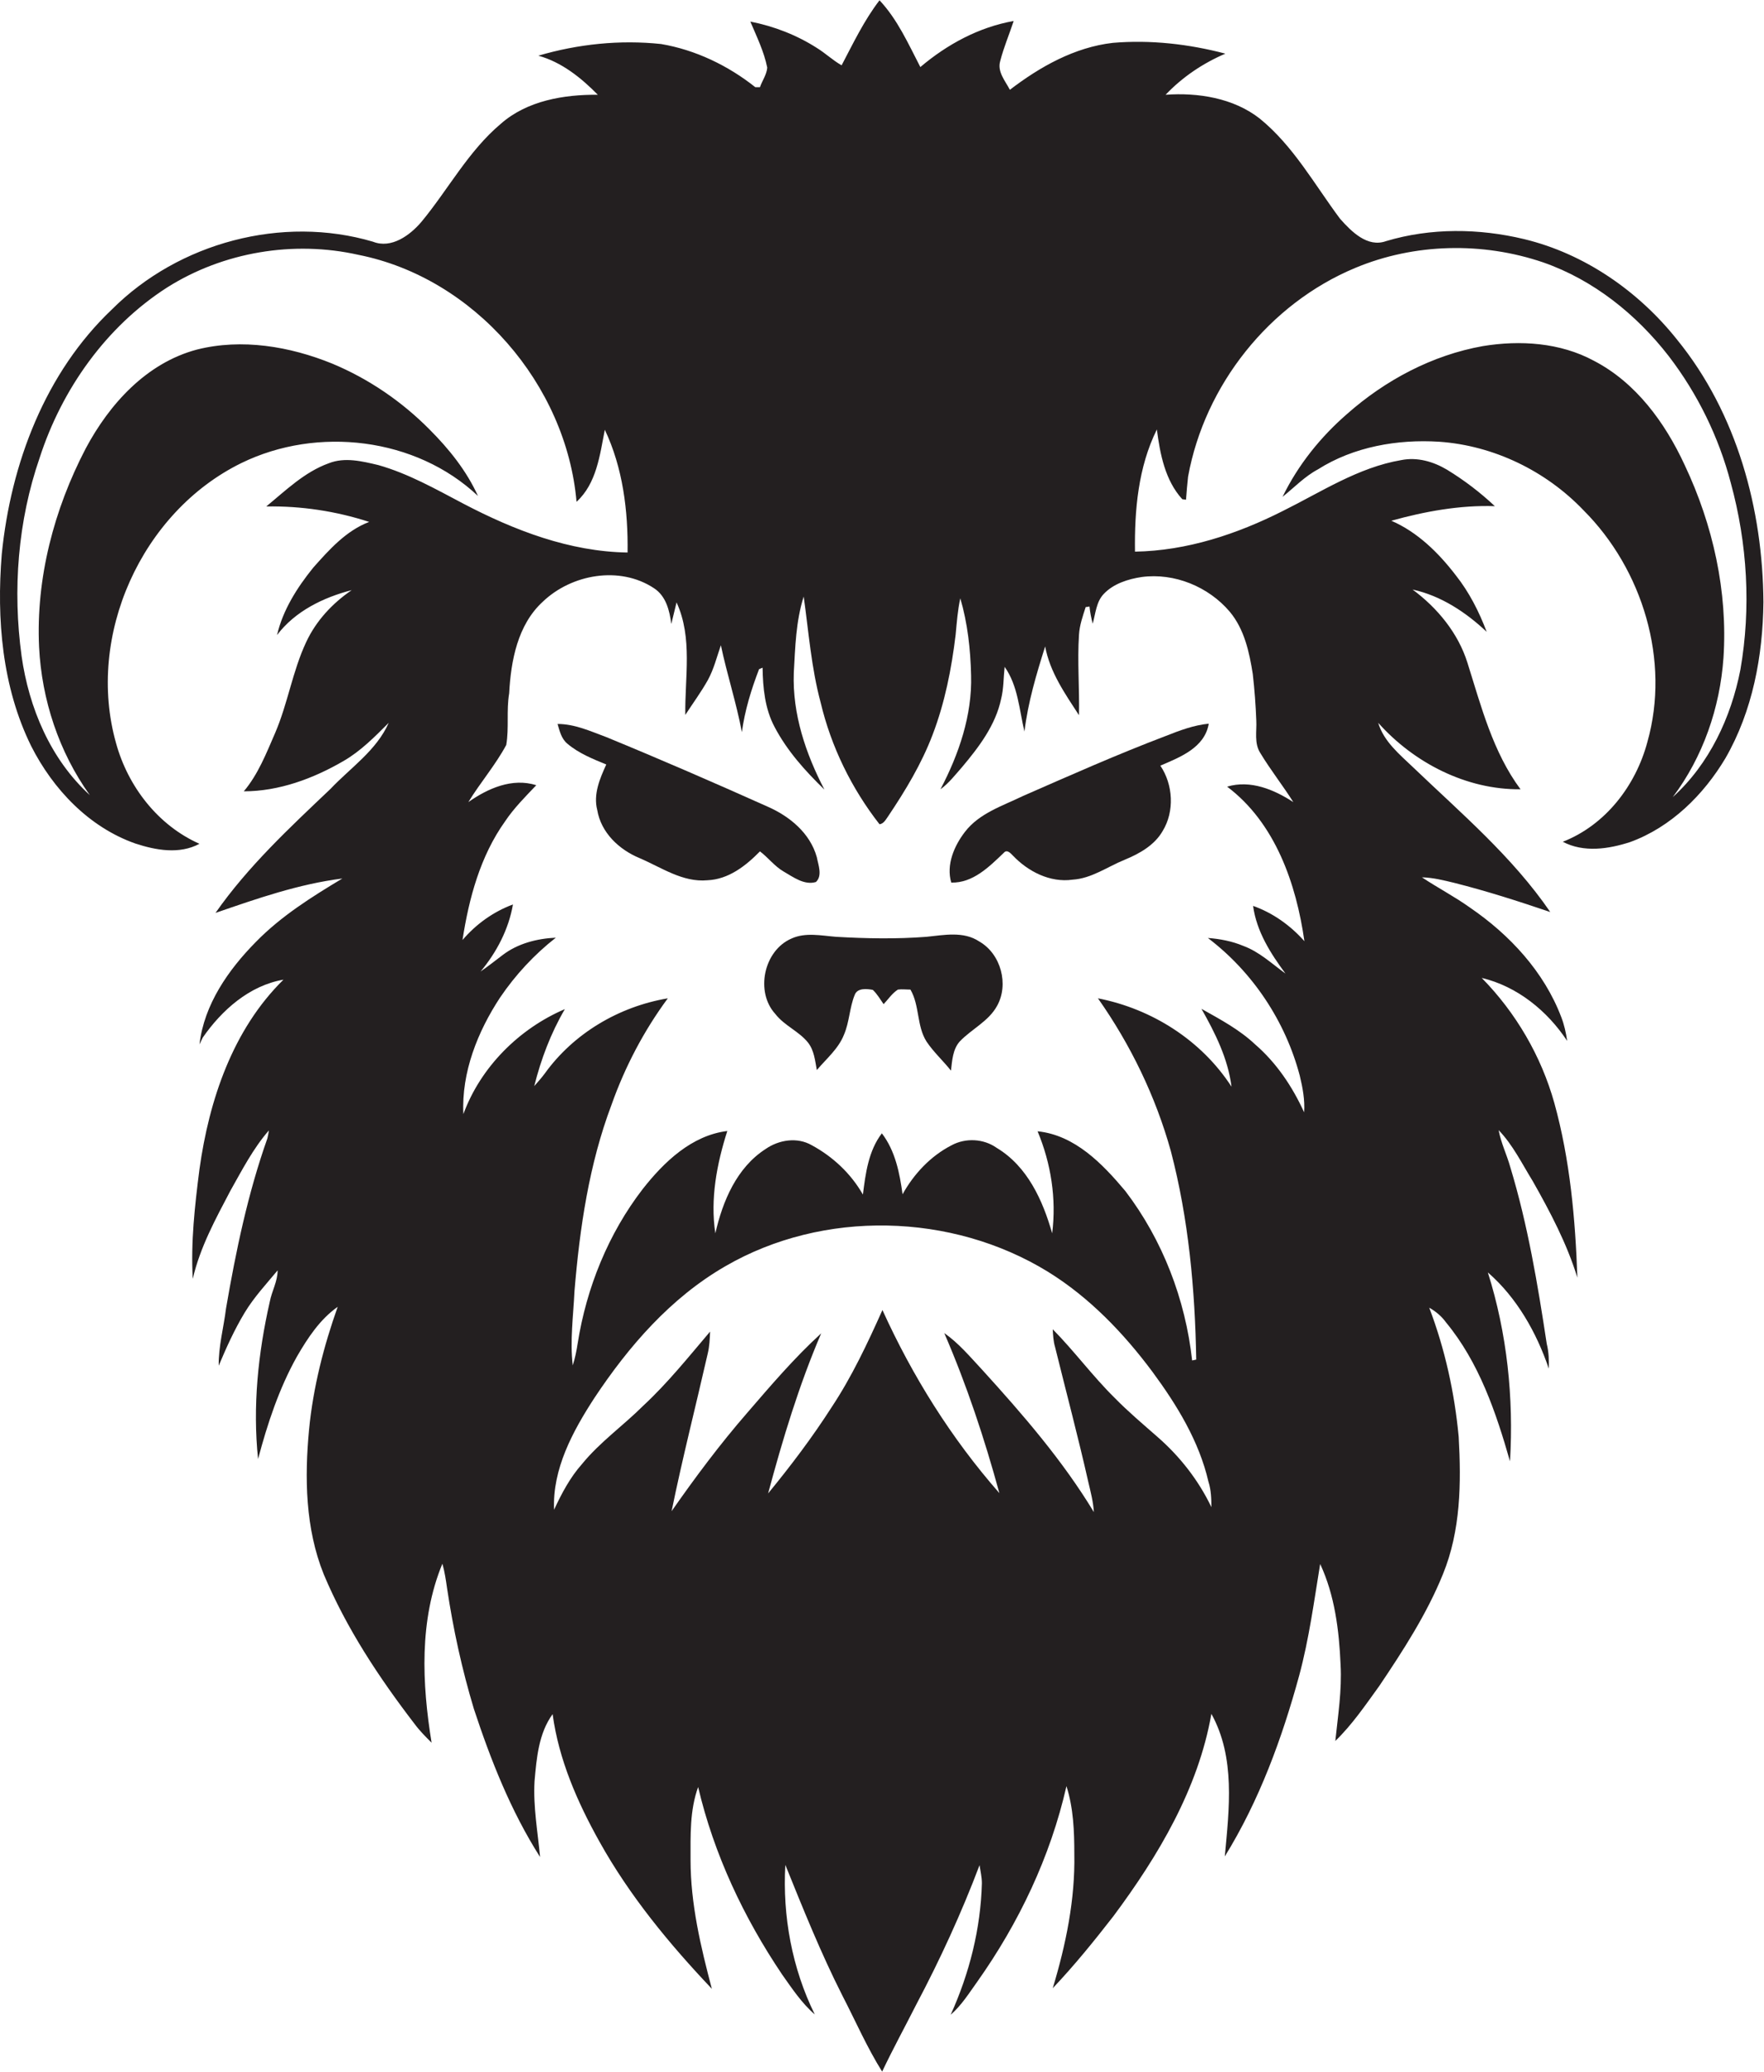 <?xml version="1.0" encoding="utf-8"?>
<!-- Generator: Adobe Illustrator 19.2.0, SVG Export Plug-In . SVG Version: 6.00 Build 0)  -->
<svg version="1.1" id="Layer_1" xmlns="http://www.w3.org/2000/svg" xmlns:xlink="http://www.w3.org/1999/xlink" x="0px" y="0px"
	 viewBox="0 0 604.9 710.6" enable-background="new 0 0 604.9 710.6" xml:space="preserve">
<g>
	<path fill="#231F20" d="M575.1,116.5C561.9,99.9,543.4,87,522.6,82c-15.4-3.7-32-3.9-47.3,0.7c-6.4,2.3-11.9-3.3-15.8-7.7
		c-8.8-11.8-16-25-27.6-34.4c-9-7-21.1-8.9-32.2-8.1c5.8-6.1,12.8-10.8,20.5-14.1c-12.5-3.3-25.7-4.8-38.6-3.7
		c-13.1,1.5-25,8.2-35.3,16.1c-1.6-3.1-4.4-6.2-3.3-9.9c1.2-4.7,3.1-9.1,4.6-13.7c-11.9,2.1-22.8,8-32,15.8
		c-4.1-7.9-7.8-16.3-14-22.9c-5.3,6.9-9,14.7-13,22.3c-3-1.7-5.5-4.1-8.4-5.9c-7-4.5-14.8-7.5-22.9-9.1c2.2,5.2,4.7,10.3,5.8,15.8
		c-0.2,2.4-1.7,4.4-2.5,6.7c-0.4,0-1.2,0-1.6,0c-9.3-7.4-20.5-12.8-32.3-14.8c-14.1-1.5-28.5,0-42.1,4c8,2.2,14.7,7.6,20.4,13.4
		c-11.6-0.1-24.2,2-33.2,9.9c-11.2,9.4-18.1,22.6-27.3,33.7c-3.9,4.6-10.3,9.3-16.6,6.8c-31.1-9.2-66.6,0.3-89.5,23.2
		C15.5,127.8,3.7,159,0.6,190.1c-1.8,22.2,0.1,45.5,10.1,65.8c7.5,14.8,19.8,27.8,35.7,33.4c7,2.3,15.1,3.8,22,0.1
		c-14.2-6.3-24.5-19.6-28.6-34.5c-10.4-36.8,8.7-79.3,43-96.1c26-12.7,59.8-8.8,81.1,11.3c-3.9-8.6-9.9-16.1-16.6-22.8
		c-9.5-9.6-20.9-17.4-33.4-22.6c-14.5-5.9-31-8.7-46.4-4.8c-17.3,4.6-30,18.7-38.1,33.9c-10.9,20.9-17.1,44.5-16,68.1
		c0.9,18.1,6.8,36,17.4,50.8c-13.5-12.3-20.9-30-23.4-47.7c-3.1-22.7-1.3-46.3,6.2-68c7.6-23.5,22.8-45,43.7-58.4
		c19.3-12.2,43.4-16.2,65.6-11.2c39.8,7.9,71.3,44.5,74.8,84.7c6.9-6.3,8-16.1,9.7-24.7c6.2,13.1,8,27.8,7.8,42.1
		c-19.9-0.3-38.8-7.6-56.2-16.7c-9.5-5-19-10.4-29.3-13.3c-5.5-1.3-11.5-2.8-17-0.6c-8.3,3-14.7,9.3-21.4,14.8
		c12-0.2,23.9,1.6,35.3,5.3c-7.9,3-13.7,9.5-19.2,15.7c-5.5,6.8-10.4,14.5-12.4,23.1c6.2-8.2,15.9-12.9,25.6-15.4
		c-6.6,4.5-12.2,10.5-15.6,17.8c-4.7,10-6.3,21.1-10.7,31.3c-3,6.9-5.8,14.1-10.7,19.9c12.1,0,23.9-4.4,34.2-10.4
		c5.9-3.4,10.7-8.3,15.5-13.1c-4.2,9.5-13.1,15.4-20,22.7c-14,13.3-28.3,26.6-39.4,42.5c14.2-4.9,28.5-9.9,43.5-11.8
		c-10.5,6.3-21,12.9-29.6,21.7c-9.5,9.6-17.8,21.5-19.4,35.2c0.4-0.8,0.7-1.5,1.1-2.3C76,346.5,85.5,338,97.2,336
		c-17.4,17.1-25.5,41.3-28.8,65c-1.6,12.5-3,25-2.3,37.6c2.5-10.8,7.8-20.5,12.9-30.2c4-7.1,7.8-14.5,13.2-20.7
		c-0.1,0.9-0.3,1.8-0.5,2.7c-6.7,18.9-10.8,38.6-14.2,58.4c-0.8,6.5-2.6,13-2.5,19.6c2.6-6.2,5.4-12.4,8.9-18.2
		c3.2-5.3,7.4-9.8,11.3-14.5c0,3.8-2,7.1-2.7,10.8c-4,17.6-5.9,35.9-4,53.9c3.2-12.1,7.2-24.2,13.3-35.1c3.7-6.4,7.9-12.8,14-17.1
		c-4.8,13.5-8.4,27.6-9.8,41.9c-1.6,16.7-1.3,34.1,5,49.8c7.8,18.6,19,35.5,31.2,51.4c1.7,2.3,3.8,4.4,5.8,6.4
		c-3.3-20.3-4.3-42,3.7-61.4c0.8,2.8,1.2,5.6,1.6,8.4c2.1,14,5.1,27.8,9.2,41.4c5.8,17.6,12.7,35.1,22.7,50.8
		c-0.8-8.6-2.4-17.3-1.9-26c0.7-7.9,1.4-16.4,6.2-23c2.1,15.6,8.5,30.2,16.1,43.8c10.3,18.5,23.9,35,38.5,50.4
		c-3.8-14.4-7.3-29.1-7.3-44.2c0-8.4-0.3-17,2.6-25c5.4,23,15.6,44.7,28.8,64.3c3.4,4.8,6.7,9.8,11.2,13.7
		c-7.8-15.8-11.1-33.8-10.1-51.3c6.1,15.1,12.2,30.3,19.6,44.9c4.5,8.7,8.4,17.7,13.6,26c3.7-7.8,7.8-15.3,11.7-23
		c8.2-15.5,15.5-31.4,21.7-47.8c0.3,2,0.8,4.1,0.8,6.2c-0.4,15.6-4.3,31-10.7,45.1c3.7-3.2,6.3-7.4,9.1-11.3
		c14.3-20.2,25.1-42.9,30.6-67.1c2.4,7.5,2.7,15.5,2.7,23.3c0.3,15.6-2.9,31.1-7.4,46c7.4-7.8,14.2-16.2,20.8-24.7
		c15.4-20.7,29.1-43.7,33.6-69.4c8.3,15,6.1,32.6,4.6,48.9c11.8-19.1,19.6-40.4,25.5-62c3.4-12.6,5.1-25.5,7.2-38.3
		c5,10.7,6.5,22.8,7,34.5c0.5,8.8-0.9,17.5-1.8,26.2c5.8-5.6,10.4-12.4,15.1-18.9c8.2-12.2,16.3-24.7,21.8-38.3
		c6.1-14.9,6.3-31.3,5.4-47.1c-1.4-15.1-4.7-30.1-10.1-44.3c2.3,1.3,4.3,3,5.8,5.1c11.3,13.7,17.1,30.8,21.9,47.6
		c1.3-21.8-1-43.9-7.6-64.8c9.9,8.6,16.7,20.6,20.9,33c0.1-2.8,0-5.7-0.7-8.5c-3.1-20.4-6.5-40.8-12.5-60.6c-1.2-4.3-3.2-8.3-4-12.7
		c4.9,5.1,8,11.5,11.7,17.5c6,10.6,11.7,21.4,15.3,33.1c-0.7-20.1-2.5-40.4-7.9-59.9c-4.5-16.1-13.2-31-24.9-42.9
		c12.2,2.9,22.5,11.3,29.3,21.6c-0.4-2.8-1-5.5-2-8.1c-5.9-15.6-17.7-28.3-31.3-37.6c-5.3-3.8-11.1-6.8-16.5-10.4
		c3.8,0.1,7.4,1,11.1,1.9c11.1,2.8,22,6.3,32.9,10c-13-19-30.6-33.9-47.1-49.7c-4.6-4.4-10-8.8-11.9-15.2
		c12.2,13.7,30.2,23,48.8,22.8c-9.5-12.8-13.5-28.5-18.2-43.4c-3.2-10.2-10.3-18.8-18.8-25.1c9.7,2.1,18.3,7.8,25.4,14.5
		c-2.6-6.9-6-13.6-10.6-19.4c-5.9-7.7-13.1-14.8-22.1-18.7c11.5-3.2,23.5-5.4,35.5-5c-5-4.7-10.5-8.9-16.4-12.5
		c-4.7-2.8-10.2-4.4-15.7-3.3c-14.7,2.5-27.4,10.9-40.5,17.4c-15.8,8-33,13.7-50.8,14c-0.2-14.2,1.1-29,7.5-41.9
		c1.1,8.4,2.8,17.4,8.7,23.9c0.3,0.1,1,0.1,1.3,0.2c0.2-2.6,0.4-5.3,0.7-7.9c5.7-31.4,27.8-59.3,57.3-71.6c20.3-8.5,43.7-9,64.5-1.9
		c17.2,6,31.9,17.8,43,32.1c9.9,12.9,17.2,27.8,21.3,43.5c5.7,20.8,7,42.9,3.3,64.1c-3.2,16.4-10.7,32.4-23.2,43.7
		c10.4-13.8,16.2-30.7,17.4-47.8c1.5-22.7-3.6-45.6-13.3-66.1c-6.7-14.5-16.7-28.3-31.2-35.8c-11.5-6.2-25.2-7.1-38-5
		c-17.4,3.1-33.5,11.7-46.6,23.3c-9.1,7.9-16.8,17.5-22.1,28.4c4-3.2,7.6-7,12.1-9.4c12.3-7.8,27.3-10.4,41.6-9.5
		c18.7,1.3,36.6,10,49.5,23.5c20.3,20.3,29.8,51.6,21.9,79.5c-4,15-14.4,28.5-29,34.2c7.2,3.8,15.7,2.5,23.1,0.1
		c14-5.1,25.2-16.2,32.7-28.8c9.3-16.2,12.8-35,13-53.5C604.5,174.8,595.7,141.8,575.1,116.5z M415.4,516.9
		c-4.4-9.2-10.8-17.4-18.5-24.1c-5-4.4-10-8.6-14.7-13.4c-7.5-7.4-13.8-16-21.2-23.5c0.1,2,0.2,4.1,0.8,6.1
		c3.8,15.4,7.9,30.8,11.4,46.3c0.8,3.4,1.7,6.8,1.9,10.3c-10.7-17.7-24.3-33.4-38.2-48.7c-4.2-4.5-8.1-9.2-13.1-12.7
		c7.7,17.8,13.8,36.2,18.9,54.9c-16.5-18.8-29.8-40.1-40.1-62.8c-5.1,11.4-10.5,22.9-17.4,33.3c-6.6,10.3-14,20.1-21.8,29.6
		c5-18.6,10.6-37.2,18.2-54.9c-9.2,8.4-17.3,17.9-25.4,27.3c-9.3,10.7-17.8,22.1-25.9,33.7c3.7-18.1,8.3-36.1,12.4-54.1
		c0.6-2.5,0.7-5,0.8-7.5c-7.4,8.7-14.5,17.6-22.9,25.4c-6.8,6.8-14.9,12.5-21,20c-4.1,4.6-7,10.1-9.6,15.7
		c-0.6-14,6.4-26.9,13.8-38.3c11.8-17.8,26.2-34.4,44.9-45.2c33.6-19.5,77.7-18.4,110.7,1.9c14.2,8.8,25.9,21,35.8,34.3
		c8.4,11.4,16,23.8,19.2,37.7C415.3,511,415.4,514,415.4,516.9z M391.5,197.9c11.2-1.5,22.9,3.3,30.2,11.9c5,6,6.7,13.8,7.9,21.4
		c0.6,5.3,1,10.6,1.2,15.9c0.2,3.7-0.8,7.8,1.4,11.2c3.5,5.8,7.7,11.1,11.3,16.8c-6.6-4.3-14.7-7.7-22.7-5.3
		c16.5,12.4,23.7,33.3,26.5,53c-4.8-5.4-10.8-9.7-17.6-12.1c1.2,8.8,6,16.3,11.1,23.2c-4.7-3.4-9-7.5-14.5-9.5
		c-3.8-1.6-8-2.4-12.1-2.7c15.4,11.7,26.6,28.6,31.5,47.2c1,4.1,1.8,8.4,1.5,12.6c-4-8.8-9.5-17-16.8-23.3
		c-5.4-5.1-12-8.6-18.4-12.2c4.7,8.3,9.1,17.1,10.3,26.7c-10.3-15.9-27.3-26.7-45.8-30.3c11.2,15.9,19.8,33.7,25,52.4
		c6.1,23.3,8.3,47.5,8.7,71.5c-0.3,0.1-1,0.2-1.4,0.3c-2.3-20.9-10.1-41.3-22.9-58.1c-7.8-9.3-17.3-19.2-30.1-20.5
		c4.6,11,6.5,23.1,5,35c-3.2-11.3-8.5-23-19-29.3c-4.5-3.2-10.7-3.5-15.5-0.9c-7.2,3.7-12.9,9.8-16.8,16.8c-1-7.3-2.5-14.9-7.1-20.9
		c-4.6,6-5.6,13.8-6.5,21c-4.1-7.2-10.3-13-17.5-16.9c-5-2.9-11.3-1.9-15.9,1.3c-9.9,6.4-14.7,17.9-17.2,28.9
		c-1.8-11.8,0.5-23.8,4.1-35.1c-12.2,1.5-21.7,10.6-29,19.9c-11.8,15.3-19.3,33.9-22.3,52.9c-0.4,2.6-0.9,5.1-1.7,7.6
		c-1-8.5,0.2-17,0.6-25.5c1.8-21.7,5-43.5,12.7-63.9c4.6-13,11.1-25.4,19.3-36.5c-16.7,2.8-32.3,12-42.2,25.8
		c-1.1,1.5-2.4,2.9-3.6,4.3c2.3-9.2,5.7-18.2,10.5-26.4c-15.7,6.7-28.9,19.9-34.8,36c-0.7-14.3,4.9-28.3,12.6-40
		c5.3-7.8,11.7-14.7,19.1-20.5c-6.5,0.3-13.1,2-18.3,6c-2.5,1.9-4.9,3.8-7.5,5.6c5.5-6.6,9.6-14.4,11.1-23
		c-6.7,2.5-12.6,6.7-17.3,12.2c2.2-14.3,6.1-28.8,14.6-40.7c3-4.5,6.9-8.4,10.7-12.4c-8.3-2.6-16.6,1.1-23.3,5.8
		c4.1-6.7,9.3-12.7,13-19.6c1-5.8,0-11.8,1-17.7c0.6-11.2,2.9-23.5,11.5-31.4c9.9-9.5,26.4-12.4,38.1-4.7c4.2,2.7,5.4,7.7,6,12.3
		c0.6-2.5,1.2-5,1.8-7.4c5.6,12.2,2.8,25.8,3,38.6c2.6-4,5.4-7.8,7.7-11.9c2.1-3.8,3.1-8,4.5-12c2.1,10,5.3,19.7,7.2,29.8
		c1-7.4,3.2-14.6,5.9-21.6c0.3-0.1,0.9-0.4,1.2-0.5c0.1,6.9,0.8,14.1,4.1,20.3c4.3,8.2,10.5,15.1,17.1,21.5
		c-6.4-12.3-11-25.9-10.5-40c0.5-8.8,0.7-17.7,3.4-26.2c1.7,12.1,2.6,24.4,5.8,36.3c3.6,15.2,10.6,29.5,20.2,41.8
		c1.5-0.2,2.2-1.7,3-2.8c5.9-8.8,11.4-17.9,15.2-27.9c4.2-11,6.5-22.6,7.9-34.3c0.4-4.2,0.7-8.4,1.6-12.5c2.5,8.5,3.5,17.5,3.7,26.4
		c0.4,13.7-4.2,27.1-10.5,39.1c2.9-2.1,5.1-5,7.4-7.6c5.8-6.9,11.5-14.4,13.4-23.4c0.9-3.6,0.8-7.3,1.2-11c4.6,6.5,5,14.7,6.8,22.2
		c1.2-10,4.1-19.7,7.1-29.2c1.6,8.8,6.8,16.2,11.6,23.6c0.2-9.2-0.6-18.4,0-27.6c0.2-3.3,1.3-6.4,2.3-9.5c0.3,0,0.9-0.1,1.3-0.2
		c0.2,2,0.6,4,1.1,5.9c1-3.5,1.2-7.5,3.8-10.2C381.8,200.2,386.8,198.6,391.5,197.9z"/>
	<path fill="#231F20" d="M279.8,302.5c2.3-2.2,0.8-5.8,0.3-8.5c-2.3-8.3-9.4-14.1-17-17.4c-18.3-8.2-36.7-16.2-55.2-23.8
		c-5.4-2-10.8-4.5-16.7-4.5c0.7,2.4,1.3,5.1,3.4,6.8c3.9,3.3,8.7,5.2,13.3,7.1c-2.2,4.8-4.5,10.2-3.1,15.6
		c1.3,7.8,7.5,13.6,14.5,16.5c7.5,3.2,14.8,8.4,23.3,7.6c7.2-0.3,13.1-4.9,18-9.9c2.8,2.1,5,5.1,8.1,6.9
		C272,300.8,275.8,303.7,279.8,302.5z"/>
	<path fill="#231F20" d="M330.9,285.3c-3.7,4.8-6.5,11.3-4.7,17.4c7.4,0.2,13-5.4,18-10.2c1.1-1.3,2.3,0.1,3.1,0.9
		c5.2,5.5,12.8,9.4,20.5,8.3c6.5-0.4,11.9-4.4,17.8-6.8c5.1-2.1,10.3-5,13.1-9.9c4.1-6.7,3.6-15.9-0.8-22.4
		c6.7-2.9,15.2-6.1,16.6-14.4c-5.1,0.5-9.9,2.3-14.7,4.2c-16.6,6.3-32.8,13.5-49,20.6C343.8,276.4,335.8,278.9,330.9,285.3z"/>
	<path fill="#231F20" d="M335.8,322.9c-5.4-3.6-12.1-2.2-18.1-1.6c-10.3,0.8-20.7,0.6-31,0c-5.1-0.4-10.5-1.6-15.3,0.6
		c-9.5,4.1-12.5,18.3-5.5,25.9c3.1,4,8.1,5.9,11.2,9.8c2.1,2.7,2.4,6.2,3,9.4c3.3-3.9,7.4-7.3,9.3-12.1c1.9-4.4,1.9-9.3,3.7-13.7
		c0.9-2.4,4.1-2.1,6.2-1.7c1.5,1.4,2.5,3.2,3.7,4.9c1.6-1.7,2.9-3.7,4.9-5c1.4-0.2,2.8,0,4.3,0c3.2,5.5,2.1,12.4,5.5,17.8
		c2.4,3.6,5.7,6.6,8.4,10c0.4-3.4,0.6-7.3,3-10c4.1-4.3,9.9-6.9,12.8-12.2C346,337.7,343.3,327.2,335.8,322.9z"/>
</g>
</svg>
